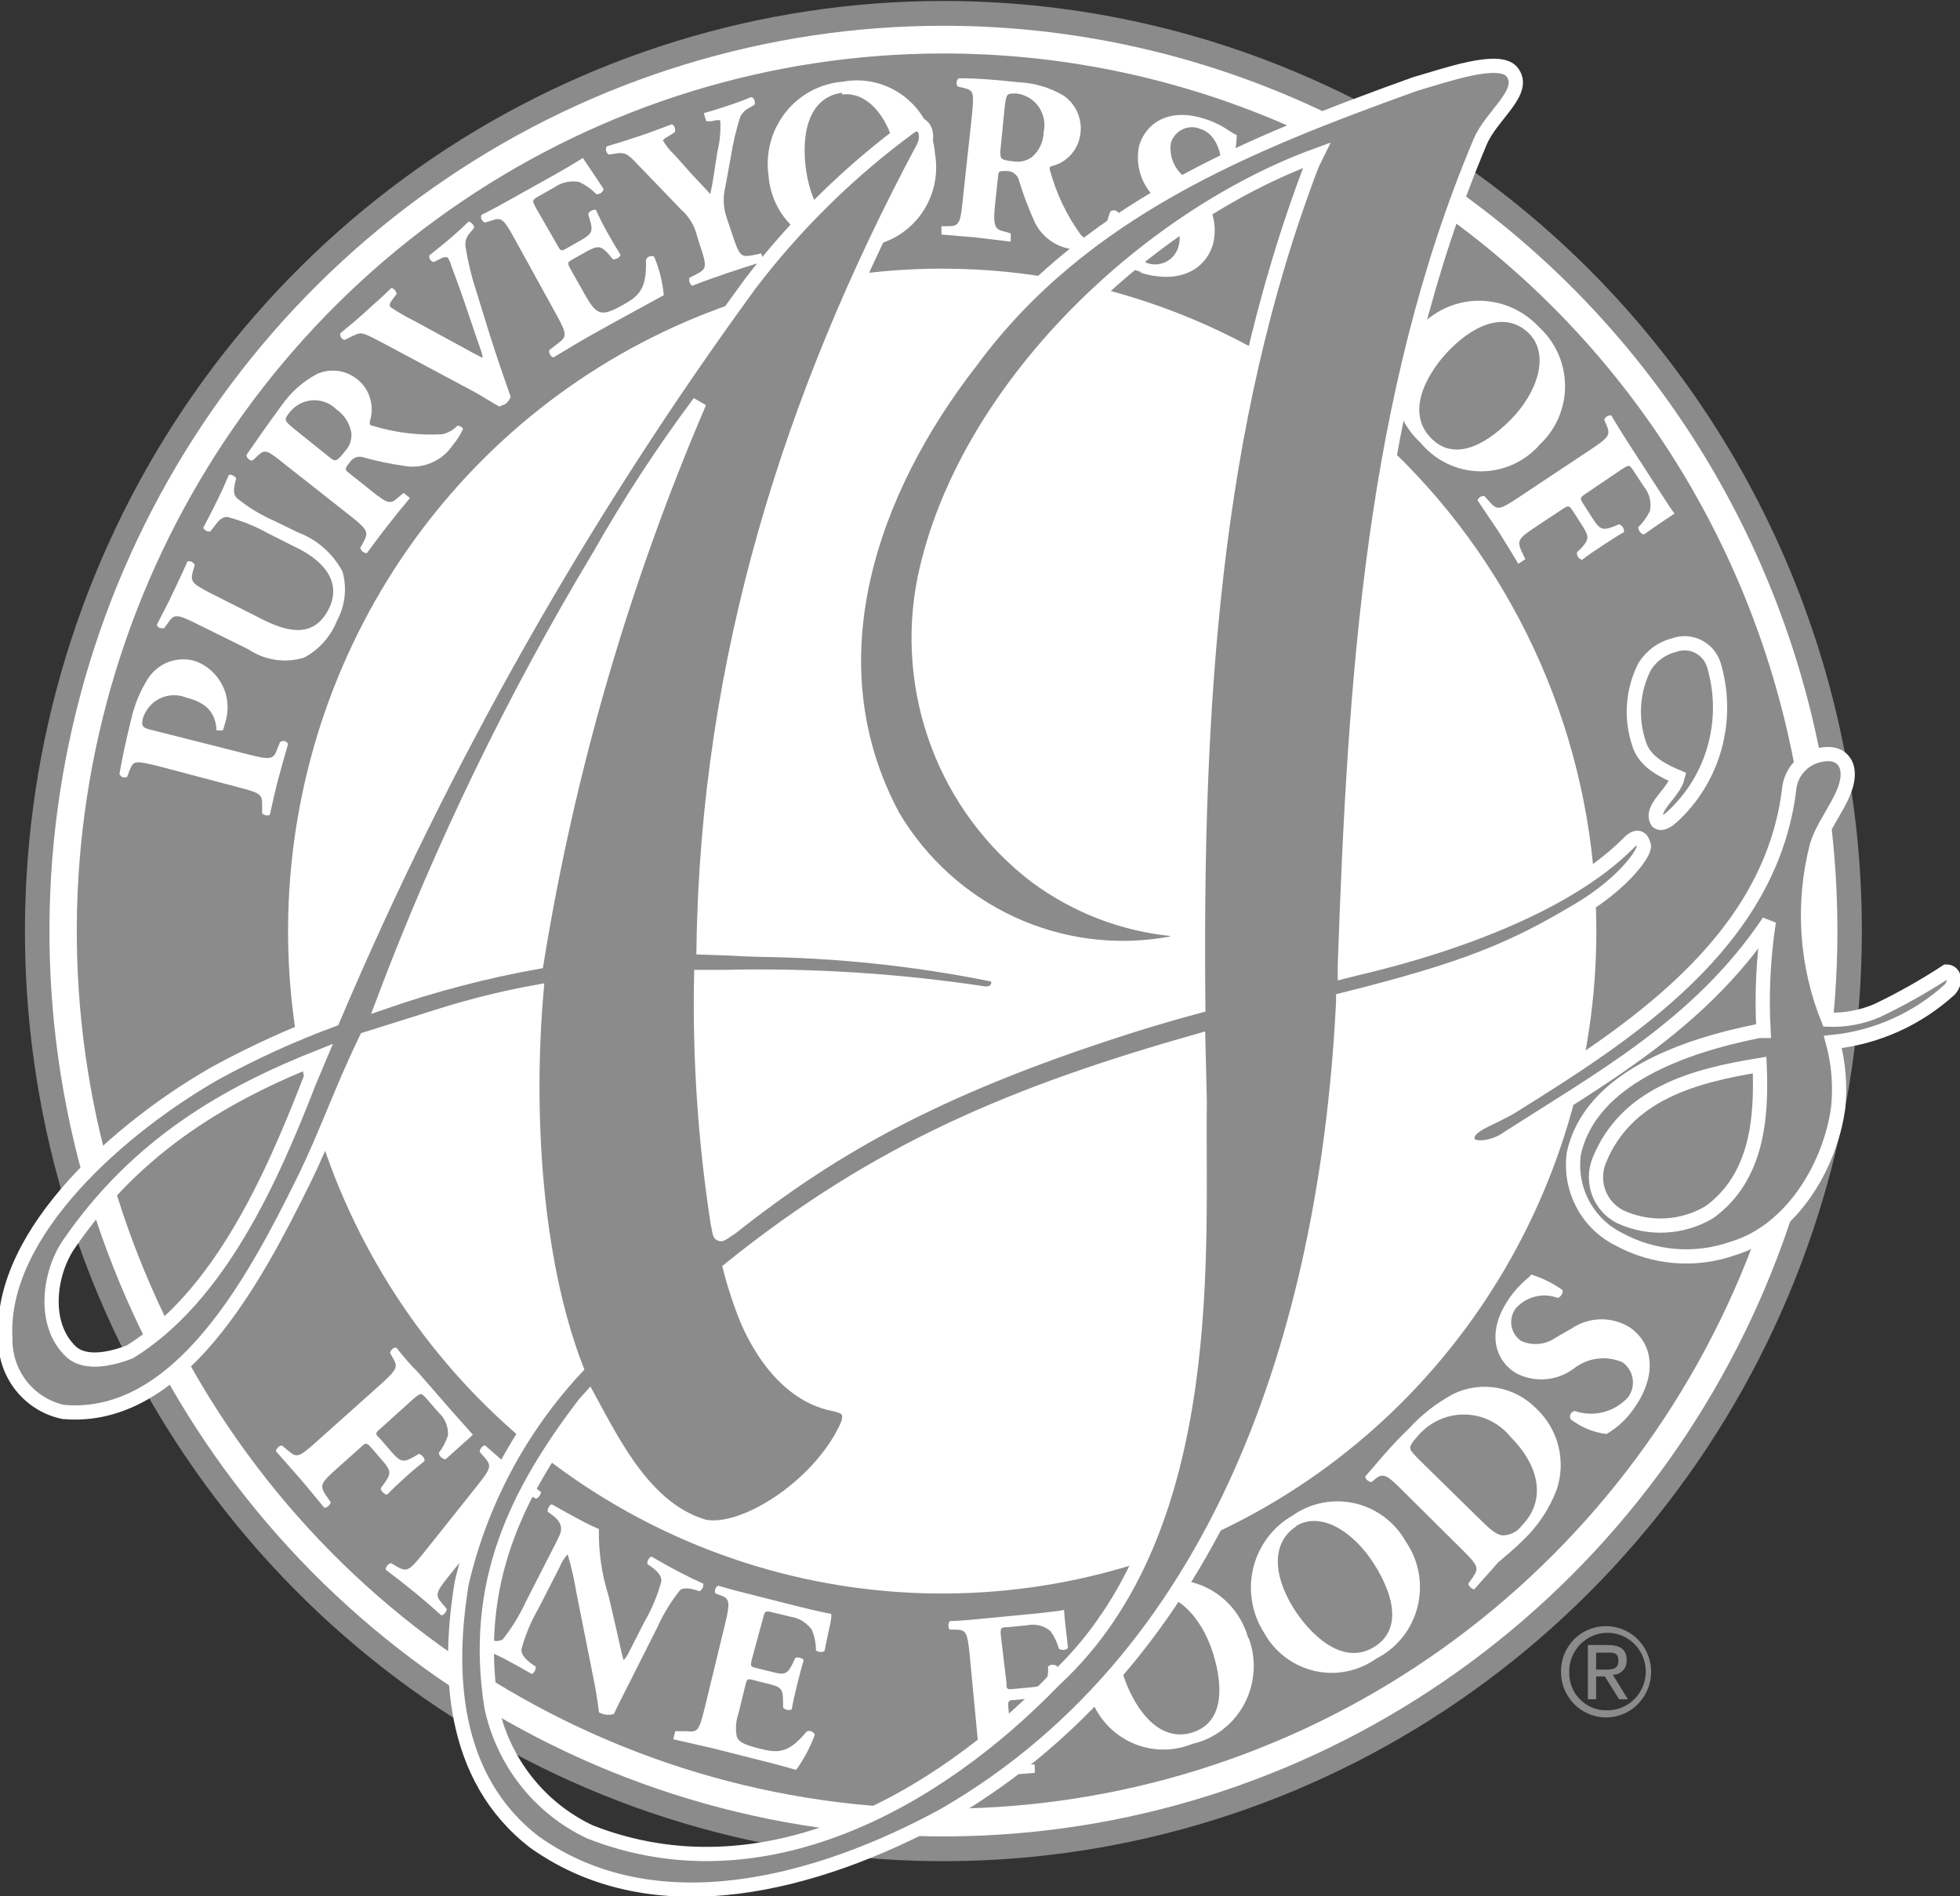 <?xml version="1.0" encoding="UTF-8"?> <svg xmlns="http://www.w3.org/2000/svg" width="62" height="60" viewBox="0 0 62 60" fill="none"><rect x="0" y="0" width="62" height="60" fill="#333333" stroke="none"/><g clip-path="url(#clip0_105_1360)"><path d="M50.811 51.453C51.093 51.455 51.368 51.541 51.602 51.701C51.835 51.861 52.017 52.087 52.123 52.352C52.23 52.616 52.256 52.906 52.2 53.186C52.144 53.466 52.006 53.723 51.806 53.923C51.605 54.124 51.351 54.26 51.074 54.315C50.797 54.369 50.511 54.339 50.251 54.228C49.991 54.117 49.769 53.931 49.614 53.693C49.459 53.454 49.376 53.175 49.378 52.889C49.377 52.699 49.413 52.511 49.485 52.335C49.557 52.159 49.663 52 49.796 51.866C49.93 51.732 50.088 51.627 50.263 51.556C50.437 51.485 50.623 51.45 50.811 51.453ZM50.811 54.116C51.052 54.123 51.29 54.058 51.494 53.928C51.698 53.798 51.859 53.609 51.957 53.386C52.054 53.163 52.084 52.915 52.041 52.675C51.999 52.434 51.887 52.212 51.719 52.037C51.551 51.861 51.336 51.74 51.1 51.69C50.864 51.639 50.619 51.661 50.395 51.753C50.172 51.844 49.98 52.002 49.846 52.204C49.711 52.406 49.639 52.645 49.639 52.889C49.632 53.049 49.658 53.208 49.714 53.357C49.77 53.506 49.856 53.642 49.966 53.757C50.075 53.871 50.207 53.962 50.352 54.024C50.497 54.086 50.654 54.117 50.811 54.116ZM50.229 52.051H50.872C51.271 52.051 51.455 52.206 51.455 52.532C51.458 52.592 51.449 52.651 51.428 52.708C51.408 52.764 51.376 52.815 51.335 52.858C51.294 52.901 51.245 52.934 51.19 52.957C51.136 52.98 51.077 52.991 51.018 52.99L51.493 53.766H51.217L50.765 53.044H50.489V53.766H50.229V52.051ZM50.489 52.827H50.757C50.987 52.827 51.194 52.827 51.194 52.548C51.194 52.268 51.01 52.291 50.834 52.291H50.489V52.827Z" fill="#8B8B8B"></path><path d="M58.896 29.46C58.896 35.281 57.192 40.971 53.999 45.81C50.807 50.65 46.27 54.422 40.961 56.65C35.652 58.877 29.81 59.46 24.174 58.324C18.539 57.189 13.362 54.386 9.299 50.27C5.235 46.154 2.468 40.91 1.347 35.202C0.226 29.493 0.802 23.576 3.001 18.198C5.2 12.821 8.923 8.225 13.701 4.991C18.479 1.757 24.096 0.031 29.843 0.031C33.658 0.03 37.437 0.79 40.962 2.269C44.487 3.748 47.691 5.915 50.389 8.648C53.087 11.381 55.227 14.626 56.686 18.197C58.146 21.768 58.897 25.595 58.896 29.46Z" fill="#8B8B8B"></path><path d="M58.122 29.461C58.122 35.126 56.464 40.664 53.356 45.375C50.249 50.086 45.832 53.757 40.665 55.925C35.498 58.093 29.811 58.661 24.326 57.556C18.84 56.45 13.801 53.722 9.846 49.716C5.891 45.71 3.198 40.606 2.107 35.049C1.016 29.492 1.576 23.733 3.716 18.498C5.857 13.264 9.481 8.79 14.132 5.643C18.782 2.495 24.25 0.815 29.843 0.815C37.343 0.815 44.536 3.833 49.839 9.205C55.143 14.577 58.122 21.863 58.122 29.461Z" fill="white"></path><path d="M57.256 29.46C57.256 34.953 55.648 40.321 52.636 44.888C49.624 49.454 45.342 53.013 40.333 55.115C35.324 57.217 29.812 57.767 24.494 56.695C19.177 55.624 14.292 52.979 10.458 49.096C6.625 45.212 4.014 40.264 2.956 34.878C1.898 29.491 2.441 23.908 4.516 18.834C6.591 13.76 10.104 9.423 14.613 6.372C19.121 3.321 24.421 1.692 29.843 1.692C33.443 1.691 37.008 2.409 40.334 3.804C43.661 5.199 46.683 7.245 49.229 9.823C51.775 12.402 53.794 15.463 55.171 18.833C56.548 22.202 57.257 25.814 57.256 29.46Z" fill="#8B8B8B"></path><path d="M50.497 29.46C50.497 33.606 49.283 37.658 47.01 41.105C44.736 44.552 41.504 47.239 37.723 48.825C33.942 50.411 29.782 50.827 25.768 50.018C21.754 49.209 18.067 47.213 15.173 44.282C12.279 41.35 10.308 37.615 9.51 33.55C8.711 29.484 9.121 25.269 10.687 21.439C12.254 17.61 14.906 14.336 18.308 12.033C21.711 9.73 25.712 8.5 29.805 8.5C35.292 8.5 40.556 10.709 44.436 14.64C48.317 18.57 50.497 23.902 50.497 29.46Z" fill="white"></path><path d="M5.051 24.252C4.284 24.065 4.23 24.058 4.108 24.352L4.024 24.578C4.002 24.589 3.979 24.596 3.954 24.599C3.93 24.601 3.905 24.597 3.882 24.589C3.859 24.581 3.838 24.569 3.82 24.552C3.802 24.535 3.788 24.515 3.778 24.492C3.863 24.003 3.985 23.421 4.146 22.777C4.247 22.317 4.426 21.878 4.675 21.48C4.83 21.237 5.058 21.05 5.326 20.948C5.594 20.846 5.887 20.834 6.162 20.913C6.545 21.046 6.861 21.327 7.041 21.695C7.221 22.063 7.249 22.488 7.12 22.878C7.101 22.956 7.078 23.034 7.051 23.11H6.851C6.813 22.451 6.422 22.21 5.886 22.07C5.754 22.018 5.614 21.993 5.472 21.998C5.331 22.002 5.192 22.036 5.064 22.097C4.937 22.158 4.823 22.245 4.729 22.353C4.636 22.46 4.565 22.586 4.522 22.722C4.453 22.994 4.522 23.033 4.821 23.103L7.886 23.879C8.561 24.05 8.652 24.026 8.767 23.708L8.859 23.483C8.879 23.466 8.902 23.455 8.926 23.449C8.951 23.443 8.977 23.443 9.001 23.449C9.026 23.455 9.049 23.467 9.068 23.483C9.088 23.5 9.103 23.521 9.112 23.545C8.99 23.957 8.89 24.321 8.798 24.663C8.706 25.005 8.63 25.369 8.538 25.773C8.476 25.843 8.308 25.773 8.292 25.727V25.509C8.292 25.16 8.292 25.105 7.603 24.927" fill="white"></path><path d="M6.2 19.726C5.571 19.415 5.502 19.431 5.303 19.726L5.188 19.881C5.119 19.881 4.966 19.881 4.966 19.757C5.134 19.431 5.311 19.097 5.464 18.771C5.617 18.445 5.786 18.096 5.931 17.762C5.977 17.752 6.025 17.758 6.066 17.779C6.108 17.801 6.142 17.835 6.161 17.878L6.108 18.057C6.016 18.391 6.046 18.453 6.667 18.771L8.2 19.547C8.966 19.943 9.901 20.285 10.407 19.252C10.829 18.383 10.2 17.7 9.281 17.28L8.468 16.869C8.065 16.644 7.635 16.472 7.188 16.357C7.012 16.357 6.905 16.481 6.782 16.652L6.652 16.815C6.607 16.823 6.562 16.815 6.521 16.794C6.481 16.773 6.449 16.74 6.43 16.698C6.621 16.341 6.751 16.077 6.889 15.798C7.027 15.518 7.127 15.293 7.242 15.021C7.287 15.017 7.333 15.026 7.373 15.047C7.414 15.067 7.448 15.099 7.472 15.138L7.434 15.278C7.395 15.472 7.372 15.619 7.48 15.751C7.839 16.045 8.236 16.287 8.66 16.473L9.426 16.846C10.029 17.073 10.531 17.514 10.836 18.088C10.981 18.609 10.917 19.166 10.66 19.64C10.462 20.14 10.095 20.552 9.625 20.805C9.331 20.897 9.02 20.921 8.716 20.877C8.411 20.833 8.12 20.721 7.863 20.549" fill="white"></path><path d="M9.036 14.711C8.453 14.237 8.377 14.198 8.147 14.424L8.001 14.563C7.924 14.602 7.779 14.486 7.802 14.385C8.124 13.919 8.461 13.438 8.905 12.832C9.197 12.412 9.583 12.069 10.032 11.831C10.241 11.739 10.471 11.707 10.697 11.738C10.922 11.77 11.135 11.863 11.312 12.009C11.503 12.165 11.643 12.377 11.711 12.616C11.78 12.854 11.774 13.109 11.695 13.345C11.695 13.43 11.695 13.461 11.802 13.476C12.512 13.694 13.254 13.783 13.994 13.74C14.175 13.699 14.341 13.604 14.469 13.469C14.538 13.469 14.63 13.515 14.646 13.57C14.563 13.755 14.455 13.928 14.324 14.082C14.158 14.33 13.925 14.524 13.653 14.641C13.382 14.758 13.082 14.793 12.791 14.742C12.362 14.681 11.937 14.593 11.519 14.478C11.438 14.446 11.349 14.443 11.267 14.47C11.184 14.497 11.114 14.552 11.066 14.625C10.898 14.835 10.906 14.858 11.021 14.951L11.741 15.526C12.285 15.961 12.354 15.961 12.607 15.728L12.768 15.596L12.967 15.759C12.714 16.061 12.492 16.333 12.27 16.62C12.047 16.908 11.833 17.187 11.603 17.505C11.555 17.502 11.51 17.484 11.473 17.454C11.435 17.423 11.409 17.381 11.396 17.335L11.496 17.156C11.657 16.846 11.649 16.776 11.105 16.341L9.036 14.711ZM10.407 14.455C10.614 14.625 10.645 14.618 10.921 14.268C10.993 14.191 11.047 14.099 11.08 13.999C11.113 13.898 11.124 13.791 11.113 13.686C11.086 13.539 11.031 13.399 10.951 13.274C10.871 13.148 10.767 13.04 10.645 12.956C10.546 12.857 10.427 12.779 10.296 12.729C10.166 12.679 10.026 12.657 9.887 12.665C9.747 12.673 9.611 12.711 9.487 12.776C9.363 12.841 9.253 12.931 9.166 13.042C8.974 13.282 8.99 13.298 9.266 13.539L10.407 14.455Z" fill="white"></path><path d="M15.489 10.581C15.787 11.528 16.01 12.133 16.155 12.56C16.12 12.645 16.065 12.72 15.994 12.778L15.795 12.863C15.604 12.762 15.251 12.537 15.029 12.413L12.124 10.86C11.404 10.48 11.434 10.496 11.097 10.659L10.906 10.752C10.806 10.752 10.737 10.612 10.768 10.542C11.059 10.294 11.258 10.146 11.534 9.89C11.81 9.634 12.04 9.448 12.377 9.114C12.454 9.114 12.538 9.222 12.546 9.3L12.408 9.486C12.323 9.595 12.308 9.665 12.354 9.719C12.6 9.884 12.856 10.032 13.12 10.162L14.714 11.031C14.975 11.179 15.144 11.256 15.266 11.326C15.266 11.187 15.167 10.969 15.09 10.736L14.845 10.014C14.684 9.517 14.377 8.671 14.278 8.415C14.254 8.321 14.215 8.232 14.163 8.151C14.163 8.151 14.086 8.097 13.925 8.19L13.726 8.291C13.642 8.291 13.542 8.159 13.588 8.074C13.864 7.856 14.086 7.678 14.301 7.491C14.515 7.305 14.668 7.165 14.822 7.01C14.883 7.01 15.006 7.126 14.998 7.204L14.875 7.359C14.814 7.42 14.769 7.495 14.743 7.577C14.718 7.66 14.713 7.748 14.73 7.833C14.805 8.302 14.918 8.764 15.067 9.215" fill="white"></path><path d="M17.634 7.763C17.734 7.949 17.749 7.957 17.926 7.856L18.378 7.6C18.715 7.406 18.769 7.32 18.661 6.963L18.608 6.777C18.608 6.699 18.784 6.606 18.853 6.645C18.953 6.87 19.075 7.111 19.213 7.359C19.351 7.608 19.497 7.848 19.627 8.058C19.627 8.136 19.466 8.229 19.382 8.198L19.259 8.05C19.014 7.771 18.914 7.763 18.569 7.949L18.117 8.205C17.941 8.306 17.941 8.314 18.048 8.516L18.485 9.292C18.654 9.595 18.792 9.797 18.937 9.859C19.083 9.921 19.236 9.913 19.704 9.649C20.171 9.385 20.47 9.184 20.432 8.229C20.441 8.204 20.455 8.181 20.473 8.161C20.492 8.142 20.514 8.127 20.538 8.116C20.563 8.106 20.589 8.101 20.616 8.102C20.642 8.102 20.668 8.109 20.692 8.12C20.854 8.508 20.958 8.919 20.999 9.339L19.466 10.177L18.615 10.651C18.301 10.829 17.987 11.023 17.504 11.311C17.46 11.292 17.423 11.259 17.399 11.217C17.376 11.175 17.367 11.126 17.374 11.078L17.657 10.86C17.933 10.651 17.941 10.581 17.611 9.975L16.247 7.499C15.91 6.893 15.849 6.87 15.527 6.987L15.343 7.041C15.319 7.033 15.298 7.021 15.279 7.004C15.261 6.988 15.246 6.968 15.235 6.945C15.224 6.923 15.218 6.898 15.217 6.873C15.216 6.849 15.22 6.824 15.228 6.8C15.542 6.645 15.872 6.466 16.186 6.288L17.573 5.512C17.987 5.279 18.339 5.061 18.439 4.999C18.5 5.1 18.815 5.55 19.09 5.977C19.09 6.071 18.96 6.164 18.861 6.14C18.706 5.982 18.524 5.853 18.324 5.76C18.193 5.733 18.057 5.733 17.925 5.76C17.794 5.786 17.669 5.839 17.558 5.915L17.037 6.21C16.822 6.335 16.83 6.342 16.96 6.591" fill="white"></path><path d="M23.168 7.429C23.39 8.105 23.444 8.136 23.781 8.081L24.08 8.019L24.164 8.268C23.697 8.415 23.344 8.524 23.007 8.64C22.67 8.757 22.309 8.881 21.895 9.044C21.857 9.015 21.828 8.975 21.813 8.929C21.798 8.884 21.797 8.834 21.811 8.788L22.041 8.671C22.348 8.508 22.371 8.446 22.148 7.779L22.034 7.414C21.953 7.112 21.785 6.841 21.551 6.637L20.117 5.147C19.88 4.899 19.78 4.813 19.52 4.852L19.259 4.891C19.175 4.852 19.129 4.681 19.206 4.627C19.527 4.534 19.796 4.448 20.217 4.309C20.639 4.169 20.983 4.029 21.244 3.936C21.321 3.936 21.39 4.099 21.344 4.184L21.122 4.324C21.063 4.352 21.011 4.392 20.968 4.441C21.064 4.605 21.182 4.754 21.321 4.883L21.911 5.543C22.095 5.745 22.332 5.985 22.47 6.141C22.562 5.714 22.624 5.225 22.693 4.798C22.771 4.483 22.802 4.159 22.785 3.835C22.785 3.788 22.693 3.788 22.509 3.835H22.34L22.263 3.579C22.555 3.501 22.808 3.416 23.068 3.33C23.329 3.245 23.551 3.16 23.758 3.074C23.85 3.074 23.911 3.245 23.865 3.315L23.697 3.416C23.572 3.476 23.472 3.577 23.413 3.703C23.286 4.107 23.188 4.519 23.122 4.937L22.945 5.908C22.86 6.244 22.879 6.599 22.999 6.925" fill="white"></path><path d="M29.575 4.852C29.638 5.208 29.624 5.574 29.535 5.925C29.445 6.275 29.282 6.602 29.056 6.883C28.831 7.164 28.548 7.392 28.228 7.552C27.907 7.712 27.556 7.8 27.199 7.81C26.86 7.873 26.512 7.863 26.178 7.781C25.843 7.699 25.529 7.546 25.257 7.333C24.984 7.12 24.759 6.851 24.596 6.544C24.433 6.237 24.335 5.898 24.31 5.551C24.26 5.198 24.283 4.839 24.376 4.496C24.469 4.153 24.63 3.832 24.849 3.555C25.069 3.277 25.343 3.047 25.653 2.881C25.964 2.714 26.304 2.613 26.655 2.585C26.996 2.521 27.346 2.53 27.684 2.612C28.021 2.694 28.337 2.846 28.613 3.06C28.888 3.274 29.116 3.544 29.282 3.853C29.447 4.161 29.547 4.502 29.575 4.852ZM26.639 2.935C25.72 3.051 25.337 3.975 25.482 5.263C25.589 6.187 26.088 7.592 27.298 7.476C28.279 7.359 28.54 6.35 28.394 5.147C28.249 3.944 27.559 2.88 26.639 2.989" fill="white"></path><path d="M30.739 3.703C30.816 2.927 30.808 2.864 30.502 2.787L30.302 2.74C30.233 2.694 30.249 2.5 30.341 2.476C30.908 2.476 31.49 2.523 32.203 2.601C32.707 2.621 33.199 2.765 33.636 3.02C33.826 3.148 33.977 3.327 34.073 3.536C34.169 3.746 34.206 3.978 34.18 4.207C34.154 4.455 34.053 4.689 33.892 4.876C33.73 5.064 33.515 5.196 33.276 5.255C33.199 5.255 33.192 5.333 33.222 5.419C33.421 6.142 33.749 6.824 34.188 7.429C34.316 7.565 34.482 7.657 34.663 7.693V7.895C34.465 7.927 34.263 7.927 34.065 7.895C33.771 7.887 33.485 7.794 33.242 7.626C32.999 7.458 32.808 7.222 32.694 6.948C32.515 6.547 32.361 6.134 32.234 5.713C32.214 5.629 32.167 5.554 32.1 5.499C32.034 5.444 31.951 5.413 31.866 5.411C31.605 5.411 31.59 5.411 31.575 5.55L31.475 6.482C31.406 7.173 31.475 7.258 31.774 7.328L31.973 7.383V7.646L30.877 7.514L29.781 7.421V7.157H29.988C30.325 7.157 30.379 7.088 30.448 6.381L30.739 3.703ZM31.643 4.774C31.643 5.038 31.643 5.061 32.073 5.108C32.176 5.124 32.282 5.119 32.384 5.092C32.485 5.066 32.58 5.018 32.663 4.953C32.77 4.854 32.857 4.735 32.918 4.601C32.978 4.468 33.011 4.323 33.015 4.176C33.045 4.038 33.046 3.895 33.018 3.756C32.989 3.617 32.932 3.486 32.851 3.371C32.769 3.256 32.664 3.16 32.544 3.089C32.423 3.018 32.288 2.973 32.149 2.958C31.843 2.958 31.843 2.958 31.789 3.315L31.643 4.774Z" fill="white"></path><path d="M36.104 8.609C35.679 8.485 35.292 8.256 34.977 7.941C34.917 7.519 34.967 7.088 35.123 6.692C35.145 6.675 35.17 6.664 35.197 6.658C35.223 6.653 35.251 6.654 35.277 6.66C35.304 6.667 35.328 6.68 35.349 6.697C35.37 6.715 35.387 6.737 35.399 6.761C35.379 7.077 35.45 7.393 35.604 7.668C35.758 7.944 35.987 8.168 36.265 8.314C36.362 8.352 36.465 8.37 36.569 8.366C36.673 8.362 36.775 8.337 36.869 8.292C36.963 8.247 37.047 8.183 37.115 8.104C37.184 8.025 37.236 7.933 37.269 7.833C37.461 7.251 37.024 6.723 36.663 6.366C36.405 6.162 36.209 5.888 36.098 5.577C35.986 5.265 35.965 4.927 36.035 4.603C36.296 3.788 37.093 3.423 38.127 3.765C38.399 3.854 38.657 3.982 38.894 4.145C38.967 4.195 39.044 4.239 39.123 4.277C39.111 4.645 39.044 5.009 38.924 5.356C38.863 5.434 38.679 5.356 38.641 5.286C38.641 4.883 38.495 4.254 37.982 4.083C37.892 4.044 37.795 4.024 37.698 4.025C37.6 4.026 37.504 4.047 37.415 4.088C37.326 4.129 37.247 4.189 37.182 4.263C37.117 4.337 37.068 4.424 37.039 4.518C37.009 4.71 37.029 4.907 37.096 5.089C37.163 5.271 37.276 5.433 37.422 5.558L37.821 5.962C38.069 6.177 38.252 6.459 38.348 6.775C38.445 7.091 38.45 7.428 38.365 7.747C38.081 8.632 37.177 8.974 36.066 8.625" fill="white"></path><path d="M48.696 14.082C48.456 14.35 48.163 14.563 47.835 14.707C47.508 14.85 47.153 14.921 46.797 14.913C46.44 14.906 46.089 14.821 45.767 14.664C45.446 14.507 45.161 14.283 44.933 14.005C44.676 13.772 44.47 13.488 44.329 13.169C44.188 12.851 44.116 12.506 44.116 12.157C44.116 11.808 44.188 11.463 44.329 11.145C44.47 10.826 44.676 10.542 44.933 10.309C45.178 10.055 45.471 9.853 45.796 9.716C46.12 9.58 46.469 9.512 46.82 9.516C47.171 9.521 47.518 9.597 47.839 9.742C48.16 9.886 48.449 10.095 48.688 10.356C48.946 10.591 49.152 10.878 49.293 11.199C49.434 11.52 49.507 11.868 49.507 12.219C49.507 12.57 49.434 12.918 49.293 13.239C49.152 13.56 48.946 13.847 48.688 14.082H48.696ZM48.374 10.558C47.722 9.898 46.764 10.154 45.875 11.047C45.224 11.699 44.404 12.988 45.27 13.865C45.96 14.571 46.91 14.16 47.776 13.29C48.642 12.421 49.025 11.225 48.374 10.558Z" fill="white"></path><path d="M50.152 15.627C49.983 15.743 49.968 15.759 50.075 15.93L50.389 16.419C50.611 16.76 50.696 16.791 51.048 16.659L51.217 16.589C51.267 16.607 51.309 16.641 51.337 16.686C51.365 16.731 51.377 16.785 51.37 16.838C51.156 16.954 50.926 17.11 50.688 17.265C50.45 17.42 50.221 17.575 50.044 17.715C49.994 17.701 49.95 17.669 49.92 17.625C49.891 17.581 49.878 17.527 49.883 17.474L50.014 17.35C50.267 17.078 50.274 16.977 50.06 16.644L49.745 16.155C49.63 15.984 49.608 15.992 49.439 16.1L48.596 16.659C48.006 17.047 47.99 17.117 48.128 17.436L48.251 17.692L48.029 17.839C47.791 17.436 47.592 17.125 47.4 16.814L46.741 15.836C46.754 15.79 46.783 15.751 46.822 15.725C46.862 15.699 46.909 15.689 46.956 15.697L47.124 15.883C47.354 16.139 47.423 16.147 48.006 15.759L50.343 14.206C50.926 13.818 50.941 13.748 50.811 13.43L50.749 13.29C50.749 13.205 50.91 13.104 50.979 13.158C51.14 13.438 51.34 13.756 51.539 14.066L52.405 15.402C52.665 15.805 52.903 16.178 52.972 16.248C52.865 16.318 52.42 16.613 52.006 16.908C51.914 16.908 51.822 16.791 51.822 16.683C51.974 16.535 52.099 16.362 52.19 16.17C52.219 16.035 52.217 15.894 52.183 15.76C52.15 15.625 52.087 15.5 51.999 15.394L51.677 14.905C51.539 14.688 51.531 14.703 51.286 14.858" fill="white"></path><path d="M12.024 45.212C11.871 45.344 11.856 45.367 12.024 45.522L12.4 45.957C12.668 46.26 12.76 46.283 13.09 46.097L13.243 46.004C13.335 46.004 13.45 46.151 13.427 46.229C13.243 46.376 13.028 46.555 12.814 46.749C12.599 46.943 12.4 47.129 12.247 47.292C12.162 47.292 12.032 47.168 12.047 47.083L12.162 46.927C12.377 46.624 12.369 46.531 12.109 46.229L11.726 45.786C11.588 45.639 11.565 45.646 11.419 45.786L10.653 46.469C10.132 46.935 10.116 47.005 10.3 47.3L10.461 47.533C10.448 47.579 10.423 47.62 10.387 47.652C10.352 47.683 10.308 47.704 10.262 47.711C9.963 47.346 9.725 47.059 9.495 46.788L8.729 45.918C8.729 45.84 8.852 45.724 8.921 45.739L9.12 45.903C9.38 46.128 9.449 46.12 9.971 45.654L12.063 43.783C12.584 43.31 12.591 43.24 12.415 42.945L12.339 42.813C12.339 42.735 12.469 42.603 12.546 42.65C12.745 42.906 12.99 43.193 13.228 43.426L14.27 44.622C14.592 44.986 14.875 45.305 14.96 45.398C14.86 45.483 14.461 45.848 14.094 46.174C14.009 46.174 13.894 46.081 13.879 45.972C14.007 45.807 14.105 45.62 14.17 45.421C14.179 45.285 14.157 45.148 14.105 45.021C14.053 44.895 13.973 44.782 13.871 44.691L13.488 44.249C13.32 44.063 13.312 44.071 13.09 44.249" fill="white"></path><path d="M14.209 49.854C13.764 50.405 13.764 50.475 13.994 50.746L14.132 50.91C14.132 50.979 14.04 51.111 13.963 51.111C13.657 50.84 13.381 50.599 13.105 50.374C12.829 50.149 12.53 49.916 12.201 49.667C12.203 49.619 12.22 49.572 12.251 49.534C12.281 49.496 12.323 49.47 12.369 49.458L12.553 49.567C12.86 49.737 12.929 49.722 13.373 49.171L15.105 46.997C15.55 46.438 15.55 46.368 15.32 46.104L15.174 45.941C15.176 45.892 15.194 45.846 15.224 45.808C15.254 45.77 15.296 45.743 15.343 45.732C15.649 46.003 15.933 46.244 16.216 46.508C16.5 46.772 16.784 46.966 17.113 47.207C17.113 47.284 17.021 47.424 16.945 47.416L16.761 47.315C16.454 47.145 16.385 47.152 15.941 47.711" fill="white"></path><path d="M19.964 53.138C19.742 53.58 19.52 53.999 19.42 54.232C19.341 54.256 19.259 54.264 19.177 54.255C19.095 54.245 19.016 54.219 18.945 54.178C18.945 54.178 18.899 53.72 18.784 53.161L18.24 50.428C18.172 50.006 18.078 49.589 17.956 49.179C17.845 49.301 17.757 49.443 17.696 49.598L17.029 50.902C16.794 51.305 16.614 51.739 16.493 52.191C16.493 52.361 16.615 52.486 16.768 52.61L16.945 52.734C16.949 52.781 16.94 52.828 16.918 52.869C16.896 52.91 16.863 52.944 16.822 52.967C16.47 52.765 16.209 52.618 15.941 52.478L15.174 52.105C15.171 52.059 15.181 52.012 15.203 51.971C15.224 51.93 15.257 51.895 15.297 51.872H15.42C15.619 51.927 15.772 51.95 15.902 51.872C16.192 51.508 16.436 51.109 16.631 50.685L17.504 48.977C17.696 48.604 17.75 48.495 17.75 48.379C17.75 48.263 17.703 48.115 17.489 47.952L17.32 47.828C17.32 47.742 17.389 47.587 17.466 47.603C17.773 47.781 18.102 47.96 18.378 48.107C18.654 48.255 18.799 48.317 18.945 48.379C18.931 49.098 19.034 49.814 19.252 50.498L19.474 51.453C19.589 51.965 19.658 52.299 19.727 52.532C19.802 52.446 19.864 52.349 19.911 52.245L20.386 51.313C20.621 50.91 20.801 50.477 20.922 50.025C20.922 49.854 20.807 49.737 20.646 49.605L20.478 49.489C20.474 49.441 20.483 49.394 20.505 49.351C20.527 49.308 20.56 49.273 20.6 49.248C20.953 49.45 21.213 49.598 21.482 49.737C21.75 49.877 21.972 49.986 22.248 50.11C22.252 50.158 22.242 50.206 22.221 50.248C22.199 50.291 22.166 50.326 22.125 50.351L21.995 50.304C21.804 50.258 21.658 50.227 21.52 50.304C21.228 50.667 20.983 51.066 20.792 51.492" fill="white"></path><path d="M23.781 52.509C23.735 52.718 23.735 52.734 23.934 52.781L24.44 52.905C24.816 53.006 24.907 52.974 25.076 52.633L25.153 52.462C25.222 52.416 25.406 52.462 25.421 52.532C25.352 52.765 25.283 53.029 25.214 53.308C25.145 53.588 25.084 53.859 25.045 54.085C24.999 54.107 24.947 54.113 24.897 54.102C24.847 54.09 24.802 54.063 24.77 54.023V53.828C24.77 53.456 24.716 53.378 24.333 53.285L23.835 53.161C23.635 53.107 23.628 53.114 23.574 53.339L23.359 54.217C23.277 54.451 23.259 54.703 23.306 54.946C23.367 55.102 23.49 55.195 24.026 55.327C24.563 55.459 24.915 55.521 25.513 54.791C25.536 54.778 25.562 54.771 25.588 54.769C25.615 54.767 25.641 54.771 25.666 54.781C25.691 54.791 25.713 54.805 25.732 54.825C25.75 54.844 25.765 54.867 25.773 54.892C25.629 55.288 25.43 55.662 25.183 56.002C24.8 55.886 24.103 55.707 23.505 55.56L22.555 55.319L21.298 55.032L21.359 54.776H21.719C22.057 54.814 22.11 54.776 22.279 54.092L22.946 51.344C23.107 50.669 23.076 50.568 22.762 50.467L22.639 50.42C22.578 50.366 22.639 50.195 22.716 50.172C23.053 50.273 23.405 50.366 23.758 50.452L25.291 50.84C25.758 50.956 26.172 51.049 26.272 51.057C26.371 51.065 26.172 51.717 26.088 52.222C26.042 52.299 25.873 52.276 25.812 52.222C25.811 51.998 25.766 51.776 25.681 51.569C25.524 51.349 25.287 51.201 25.022 51.158L24.44 51.018C24.195 50.956 24.195 50.972 24.126 51.243" fill="white"></path><path d="M31.836 53.231C31.836 53.44 31.836 53.464 32.066 53.44L32.64 53.386C33.039 53.347 33.108 53.285 33.154 52.913V52.726C33.195 52.692 33.246 52.673 33.299 52.673C33.352 52.673 33.404 52.692 33.445 52.726C33.445 52.967 33.445 53.254 33.499 53.502C33.552 53.751 33.56 54.061 33.591 54.279C33.55 54.311 33.5 54.328 33.449 54.328C33.397 54.328 33.347 54.311 33.307 54.279L33.253 54.1C33.139 53.751 33.062 53.697 32.663 53.735L32.089 53.79C31.889 53.79 31.882 53.828 31.897 54.038L31.997 55.055C32.066 55.761 32.111 55.831 32.456 55.831H32.732V56.095L31.544 56.188C31.2 56.188 30.832 56.266 30.387 56.328V56.056L30.632 55.994C30.962 55.909 31 55.855 30.939 55.148L30.671 52.338C30.602 51.639 30.556 51.562 30.211 51.562H30.058C29.989 51.562 29.973 51.329 30.058 51.29C30.38 51.29 30.755 51.243 31.115 51.212L32.648 51.065C33.131 51.018 33.552 50.964 33.66 50.941C33.66 51.073 33.721 51.616 33.782 52.121C33.782 52.206 33.598 52.229 33.499 52.175C33.443 51.972 33.352 51.78 33.23 51.608C33.125 51.521 33.001 51.459 32.868 51.428C32.735 51.398 32.597 51.398 32.464 51.43L31.882 51.484C31.636 51.484 31.636 51.523 31.667 51.818" fill="white"></path><path d="M39.499 51.826C39.625 52.164 39.678 52.525 39.654 52.886C39.63 53.246 39.531 53.597 39.361 53.915C39.192 54.233 38.957 54.51 38.673 54.728C38.389 54.947 38.062 55.1 37.713 55.179C37.393 55.31 37.048 55.37 36.703 55.356C36.358 55.342 36.02 55.254 35.71 55.098C35.401 54.941 35.128 54.72 34.909 54.45C34.691 54.179 34.531 53.864 34.441 53.526C34.328 53.189 34.284 52.832 34.311 52.477C34.339 52.122 34.437 51.776 34.6 51.461C34.764 51.146 34.989 50.868 35.262 50.644C35.535 50.419 35.85 50.254 36.188 50.157C36.512 50.029 36.859 49.971 37.206 49.988C37.554 50.004 37.894 50.095 38.204 50.253C38.515 50.411 38.789 50.633 39.01 50.906C39.23 51.178 39.392 51.494 39.484 51.833L39.499 51.826ZM36.242 50.514C35.361 50.793 35.154 51.779 35.529 52.99C35.805 53.867 36.564 55.187 37.729 54.814C38.664 54.512 38.733 53.464 38.365 52.291C37.997 51.119 37.123 50.227 36.242 50.514Z" fill="white"></path><path d="M44.473 48.782C44.677 49.08 44.815 49.418 44.878 49.774C44.941 50.13 44.928 50.496 44.839 50.846C44.75 51.197 44.588 51.524 44.364 51.805C44.139 52.087 43.858 52.316 43.538 52.478C43.257 52.678 42.937 52.817 42.6 52.884C42.262 52.952 41.915 52.946 41.579 52.869C41.244 52.791 40.928 52.643 40.653 52.434C40.378 52.225 40.15 51.959 39.982 51.655C39.791 51.355 39.663 51.02 39.605 50.668C39.547 50.317 39.56 49.957 39.644 49.611C39.728 49.265 39.881 48.94 40.093 48.656C40.306 48.372 40.573 48.135 40.879 47.959C41.163 47.758 41.486 47.619 41.826 47.551C42.167 47.483 42.517 47.489 42.856 47.566C43.194 47.643 43.513 47.792 43.791 48.001C44.07 48.211 44.302 48.477 44.473 48.782ZM41.009 48.293C40.243 48.782 40.243 49.792 40.91 50.871C41.392 51.647 42.442 52.757 43.477 52.105C44.312 51.585 44.136 50.552 43.477 49.504C42.818 48.456 41.776 47.797 40.986 48.293" fill="white"></path><path d="M44.381 47.176C43.875 46.671 43.76 46.586 43.492 46.803L43.385 46.896C43.3 46.896 43.147 46.772 43.201 46.702C43.622 46.221 43.967 45.778 44.565 45.204C44.968 44.761 45.442 44.391 45.967 44.109C46.396 43.9 46.879 43.831 47.349 43.912C47.818 43.992 48.251 44.219 48.588 44.559C48.931 44.876 49.175 45.287 49.292 45.741C49.409 46.196 49.394 46.675 49.247 47.121C49.015 47.739 48.645 48.294 48.167 48.744C47.922 48.992 47.623 49.233 47.4 49.427L46.634 50.288C46.565 50.288 46.435 50.172 46.45 50.102L46.588 49.908C46.78 49.621 46.772 49.551 46.281 49.062L44.381 47.176ZM46.833 48.092C47.132 48.387 47.331 48.565 47.538 48.581C47.652 48.579 47.764 48.552 47.866 48.501C47.968 48.45 48.058 48.376 48.128 48.286C49.04 47.346 48.527 46.205 47.799 45.483C47.619 45.257 47.392 45.074 47.133 44.948C46.874 44.822 46.591 44.757 46.304 44.757C46.017 44.757 45.734 44.822 45.476 44.948C45.217 45.074 44.989 45.257 44.81 45.483C44.672 45.631 44.595 45.755 44.611 45.833C44.626 45.91 44.718 46.011 44.887 46.182L46.833 48.092Z" fill="white"></path><path d="M51.761 44.451C51.526 44.832 51.203 45.15 50.819 45.374C50.403 45.323 50.009 45.159 49.677 44.901C49.666 44.875 49.661 44.847 49.662 44.819C49.664 44.791 49.671 44.764 49.684 44.739C49.698 44.715 49.716 44.693 49.739 44.677C49.761 44.661 49.787 44.65 49.815 44.645C50.107 44.746 50.422 44.758 50.721 44.681C51.021 44.604 51.291 44.44 51.501 44.21C51.563 44.126 51.608 44.03 51.633 43.928C51.657 43.825 51.661 43.719 51.644 43.615C51.627 43.511 51.589 43.412 51.532 43.324C51.476 43.235 51.403 43.159 51.317 43.1C51.066 42.993 50.793 42.955 50.523 42.991C50.254 43.026 49.999 43.134 49.784 43.302C49.519 43.5 49.204 43.618 48.876 43.641C48.547 43.665 48.219 43.593 47.929 43.434C47.217 42.968 47.086 42.083 47.684 41.167C47.842 40.921 48.033 40.699 48.251 40.507C48.32 40.454 48.384 40.394 48.443 40.329C48.789 40.439 49.117 40.601 49.416 40.81C49.47 40.888 49.37 41.051 49.27 41.066C49.044 40.981 48.797 40.966 48.562 41.025C48.327 41.083 48.115 41.211 47.952 41.392C47.893 41.469 47.849 41.558 47.825 41.653C47.801 41.748 47.796 41.847 47.811 41.944C47.826 42.041 47.861 42.133 47.913 42.216C47.965 42.299 48.033 42.37 48.113 42.425C48.289 42.506 48.482 42.54 48.675 42.522C48.867 42.505 49.051 42.436 49.209 42.324L49.7 42.044C49.969 41.858 50.285 41.755 50.611 41.745C50.937 41.735 51.259 41.82 51.539 41.99C52.305 42.502 52.397 43.473 51.776 44.435" fill="white"></path><path d="M52.964 20.409C52.578 20.503 52.243 20.745 52.029 21.084C51.837 21.457 51.722 21.865 51.691 22.284C51.659 22.703 51.712 23.124 51.845 23.522C52.022 24.143 52.711 24.43 53.072 24.585C52.941 25.121 52.167 25.563 52.428 25.998C52.573 26.114 52.78 25.944 52.88 25.858C53.535 25.264 54.008 24.492 54.243 23.633C54.478 22.774 54.465 21.866 54.206 21.014C54.164 20.892 54.098 20.779 54.013 20.682C53.928 20.586 53.824 20.507 53.709 20.451C53.594 20.394 53.469 20.362 53.341 20.355C53.213 20.347 53.085 20.366 52.964 20.409Z" fill="#8B8B8B"></path><path d="M52.964 20.409C52.578 20.503 52.243 20.745 52.029 21.084C51.837 21.457 51.722 21.865 51.691 22.284C51.659 22.703 51.712 23.124 51.845 23.522C52.022 24.143 52.711 24.43 53.072 24.585C52.941 25.121 52.167 25.563 52.428 25.998C52.573 26.114 52.78 25.944 52.88 25.858C53.535 25.264 54.008 24.492 54.243 23.633C54.478 22.774 54.465 21.866 54.206 21.014C54.164 20.892 54.098 20.779 54.013 20.682C53.928 20.586 53.824 20.507 53.709 20.451C53.594 20.394 53.469 20.362 53.341 20.355C53.213 20.347 53.085 20.366 52.964 20.409V20.409Z" stroke="white" stroke-width="0.45"></path><path d="M29.199 4.665C25.022 12.491 22.386 20.859 22.256 29.98C23.528 30.019 23.168 30.027 23.995 30.05C26.469 30.08 28.934 30.34 31.36 30.827C31.744 30.92 31.613 31.494 31.123 31.432C28.401 31.022 25.65 30.848 22.899 30.912C22.555 30.912 22.677 30.912 22.179 30.912C22.129 33.51 22.304 36.108 22.7 38.675C22.808 39.18 22.7 39.11 23.129 38.846C26.417 36.245 29.805 34.312 36.219 32.317L37.223 32.022L37.905 31.836C37.813 22.52 38.342 13.469 41.507 5.193L41.645 4.914C36.28 6.87 30.502 12.289 29.245 18.313C28.893 20.061 29.038 21.875 29.663 23.544C30.288 25.212 31.369 26.666 32.778 27.737C34.045 28.674 35.538 29.248 37.1 29.398C37.392 29.445 37.346 29.802 36.993 29.864C35.306 30.166 33.569 29.943 32.01 29.225C30.45 28.507 29.142 27.328 28.256 25.843C25.605 20.921 27.559 15.495 30.709 11.443C34.234 6.645 39.522 4.549 44.741 2.663C45.722 2.383 47.385 1.793 47.807 2.259C48.336 2.888 47.171 3.625 46.81 4.495C43.415 12.545 42.848 21.496 42.534 30.516V30.726C42.871 30.633 48.811 29.453 51.57 26.611C51.823 26.402 51.938 26.542 51.991 26.751C52.045 26.961 51.37 27.923 49.968 28.77C47.814 30.058 46.351 30.664 42.48 31.634V31.704C41.998 41.447 38.94 52.19 29.851 57.438C25.842 59.62 20.715 61.001 16.899 58.284C14.247 56.243 14.14 52.85 14.6 50.079C15.196 47.532 16.443 45.19 18.217 43.286C16.883 39.816 16.638 35.12 16.96 31.386C15.974 31.565 14.999 31.804 14.04 32.1L11.572 32.876C10.752 34.569 10.338 35.842 9.595 37.355C8.062 40.461 5.671 44.994 2 44.676C1.473 44.567 1 44.274 0.664 43.849C0.328 43.423 0.15 42.892 0.161 42.347C-0.031 38.955 3.909 35.609 6.79 33.963C7.99 33.304 9.238 32.738 10.523 32.271C14.021 24.017 18.452 16.201 23.727 8.982C25.18 7.079 26.897 5.397 28.824 3.99C29.214 3.757 29.391 4.223 29.176 4.627L29.199 4.665ZM22.102 12.692C20.947 14.24 19.889 15.861 18.937 17.544C16.237 22.034 13.946 26.763 12.094 31.673C13.679 31.123 15.303 30.698 16.952 30.4C17.941 24.305 19.671 18.357 22.102 12.692ZM10.093 33.396C7.196 34.545 4.33 36.152 2.146 39.343C1.548 40.22 1.288 41.85 2.23 42.735C2.713 43.17 3.579 42.929 4.085 42.735C6.928 40.973 8.576 37.231 9.756 34.196L10.093 33.396ZM37.882 32.892C32.127 34.53 27.797 36.307 23.076 40.103C23.168 40.468 23.298 40.88 23.421 41.221C23.873 42.557 24.846 44.078 26.325 44.381C26.601 44.443 27.046 44.521 26.739 45.157C25.85 47.02 23.474 48.526 22.24 48.262C20.416 47.719 19.428 45.724 18.608 44.218L18.47 44.373C16.293 47.222 14.914 50.056 15.519 53.953C15.7 54.816 16.076 55.624 16.619 56.314C17.162 57.004 17.856 57.556 18.646 57.927C24.08 60.054 29.598 56.98 33.33 53.114C38.564 48.293 37.859 39.296 37.928 34.809L37.882 32.892Z" fill="#8B8B8B"></path><path d="M37.905 32.93C32.149 34.568 27.819 36.346 23.099 40.142C23.19 40.507 23.321 40.919 23.443 41.26C23.895 42.595 24.869 44.117 26.348 44.42C26.624 44.482 27.068 44.559 26.762 45.196C25.873 47.059 23.497 48.565 22.263 48.301C20.439 47.758 19.451 45.763 18.631 44.257L18.492 44.412C16.316 47.261 14.937 50.094 15.542 53.991C15.722 54.855 16.099 55.663 16.642 56.353C17.184 57.043 17.878 57.595 18.669 57.966C24.102 60.093 29.62 57.019 33.353 53.153C38.587 48.332 37.882 39.335 37.951 34.848L37.905 32.93Z" stroke="white" stroke-width="0.45"></path><path d="M10.116 33.435C7.219 34.584 4.353 36.191 2.169 39.382C1.571 40.259 1.31 41.889 2.253 42.774C2.736 43.209 3.602 42.968 4.108 42.774C6.951 41.012 8.599 37.27 9.779 34.235L10.116 33.435Z" stroke="white" stroke-width="0.45"></path><path d="M22.126 12.731C20.97 14.279 19.913 15.899 18.96 17.583C16.26 22.072 13.97 26.801 12.117 31.712C13.702 31.162 15.326 30.736 16.976 30.439C17.964 24.343 19.694 18.396 22.126 12.731V12.731Z" stroke="white" stroke-width="0.45"></path><path d="M29.207 4.666C25.023 12.491 22.386 20.859 22.256 29.981C23.528 30.02 23.168 30.027 23.996 30.051C26.469 30.08 28.934 30.34 31.36 30.827C31.744 30.92 31.613 31.494 31.123 31.432C28.401 31.022 25.65 30.848 22.9 30.912C22.555 30.912 22.677 30.912 22.179 30.912C22.13 33.51 22.304 36.108 22.7 38.675C22.808 39.18 22.7 39.11 23.13 38.846C26.417 36.245 29.805 34.312 36.219 32.317L37.223 32.022L37.905 31.836C37.813 22.52 38.342 13.469 41.507 5.194L41.645 4.914C36.281 6.87 30.502 12.289 29.245 18.313C28.895 20.061 29.041 21.875 29.666 23.543C30.291 25.211 31.37 26.665 32.778 27.737C34.046 28.673 35.539 29.247 37.101 29.398C37.392 29.445 37.346 29.802 36.993 29.864C35.306 30.166 33.569 29.943 32.01 29.225C30.45 28.507 29.142 27.328 28.257 25.843C25.605 20.921 27.559 15.495 30.709 11.443C34.234 6.645 39.522 4.549 44.749 2.663C45.722 2.383 47.385 1.786 47.815 2.259C48.343 2.888 47.178 3.625 46.818 4.495C43.423 12.545 42.856 21.496 42.542 30.516V30.726C42.879 30.633 48.819 29.453 51.578 26.612C51.83 26.402 51.945 26.542 51.999 26.751C52.053 26.961 51.378 27.924 49.976 28.77C47.822 30.058 46.358 30.664 42.488 31.634V31.704C42.005 41.447 38.948 52.191 29.858 57.438C25.85 59.62 20.723 61.002 16.907 58.285C14.255 56.243 14.148 52.85 14.607 50.079C15.204 47.532 16.451 45.19 18.225 43.286C16.891 39.816 16.646 35.12 16.968 31.386C15.982 31.565 15.007 31.804 14.048 32.1L11.58 32.876C10.76 34.569 10.346 35.842 9.603 37.355C8.07 40.461 5.679 44.994 2.008 44.676C1.481 44.567 1.008 44.274 0.672 43.849C0.336 43.423 0.158 42.892 0.169 42.347C-0.023 38.955 3.916 35.609 6.798 33.963C7.999 33.305 9.247 32.736 10.53 32.263C14.031 24.01 18.462 16.195 23.735 8.974C25.188 7.071 26.905 5.39 28.831 3.983C29.238 3.788 29.414 4.262 29.207 4.666Z" stroke="white" stroke-width="0.45"></path><path d="M58.414 24.252C58.636 25.028 57.716 25.913 57.471 26.759C57.001 28.585 57.127 30.516 57.831 32.263C58.356 32.284 58.879 32.188 59.364 31.984C60.126 31.62 60.864 31.205 61.571 30.741C61.824 30.741 61.893 31.06 61.678 31.308C60.65 32.246 59.353 32.828 57.977 32.969C58.162 33.651 58.219 34.362 58.145 35.065C57.885 36.921 56.659 38.947 54.827 39.498C54.235 39.708 53.605 39.791 52.98 39.74C52.354 39.689 51.746 39.506 51.194 39.203C50.709 38.959 50.312 38.567 50.059 38.083C49.806 37.598 49.71 37.045 49.784 36.502C50.305 34.118 53.264 33.094 55.639 32.62H55.785C55.721 31.463 55.778 30.303 55.953 29.158C53.731 32.473 50.535 34.173 47.562 36.098C47.186 36.315 46.535 36.432 46.427 36.098C46.32 35.593 47.148 35.438 47.861 34.988C51.486 32.721 56.045 29.841 56.605 24.896C56.641 24.673 56.737 24.464 56.884 24.293C57.03 24.121 57.22 23.994 57.433 23.926C57.831 23.825 58.237 23.926 58.383 24.291L58.414 24.252ZM50.55 36.773C50.424 37.098 50.422 37.459 50.546 37.786C50.669 38.112 50.909 38.379 51.217 38.535C51.664 38.743 52.153 38.839 52.644 38.814C53.135 38.79 53.613 38.646 54.038 38.396C55.57 37.286 55.701 35.384 55.632 33.738C53.593 34.072 51.409 34.631 50.55 36.773Z" fill="#8B8B8B"></path><path d="M50.581 36.734C50.455 37.059 50.453 37.421 50.576 37.747C50.7 38.073 50.939 38.341 51.248 38.497C51.694 38.704 52.184 38.8 52.675 38.775C53.165 38.751 53.643 38.608 54.068 38.357C55.601 37.247 55.731 35.345 55.662 33.699C53.623 34.033 51.439 34.592 50.581 36.734Z" stroke="white" stroke-width="0.45"></path><path d="M58.414 24.252C58.636 25.028 57.716 25.913 57.471 26.759C57.001 28.585 57.127 30.516 57.831 32.263C58.356 32.283 58.879 32.188 59.364 31.983C60.126 31.62 60.864 31.205 61.571 30.741C61.824 30.741 61.893 31.06 61.678 31.308C60.65 32.245 59.353 32.827 57.977 32.969C58.162 33.651 58.219 34.362 58.145 35.065C57.885 36.921 56.659 38.947 54.827 39.498C54.235 39.708 53.605 39.791 52.98 39.74C52.354 39.689 51.746 39.506 51.194 39.203C50.709 38.959 50.312 38.567 50.059 38.082C49.806 37.598 49.71 37.045 49.784 36.502C50.305 34.118 53.264 33.093 55.639 32.62H55.785C55.721 31.463 55.778 30.303 55.953 29.158C53.731 32.472 50.535 34.173 47.562 36.098C47.186 36.315 46.535 36.432 46.427 36.098C46.32 35.593 47.148 35.438 47.861 34.988C51.486 32.721 56.045 29.841 56.605 24.896C56.641 24.672 56.737 24.464 56.884 24.292C57.03 24.121 57.22 23.994 57.433 23.925C57.892 23.786 58.268 23.856 58.414 24.252Z" stroke="white" stroke-width="0.45"></path></g><defs><clipPath id="clip0_105_1360"><rect width="62" height="60" fill="white"></rect></clipPath></defs></svg> 